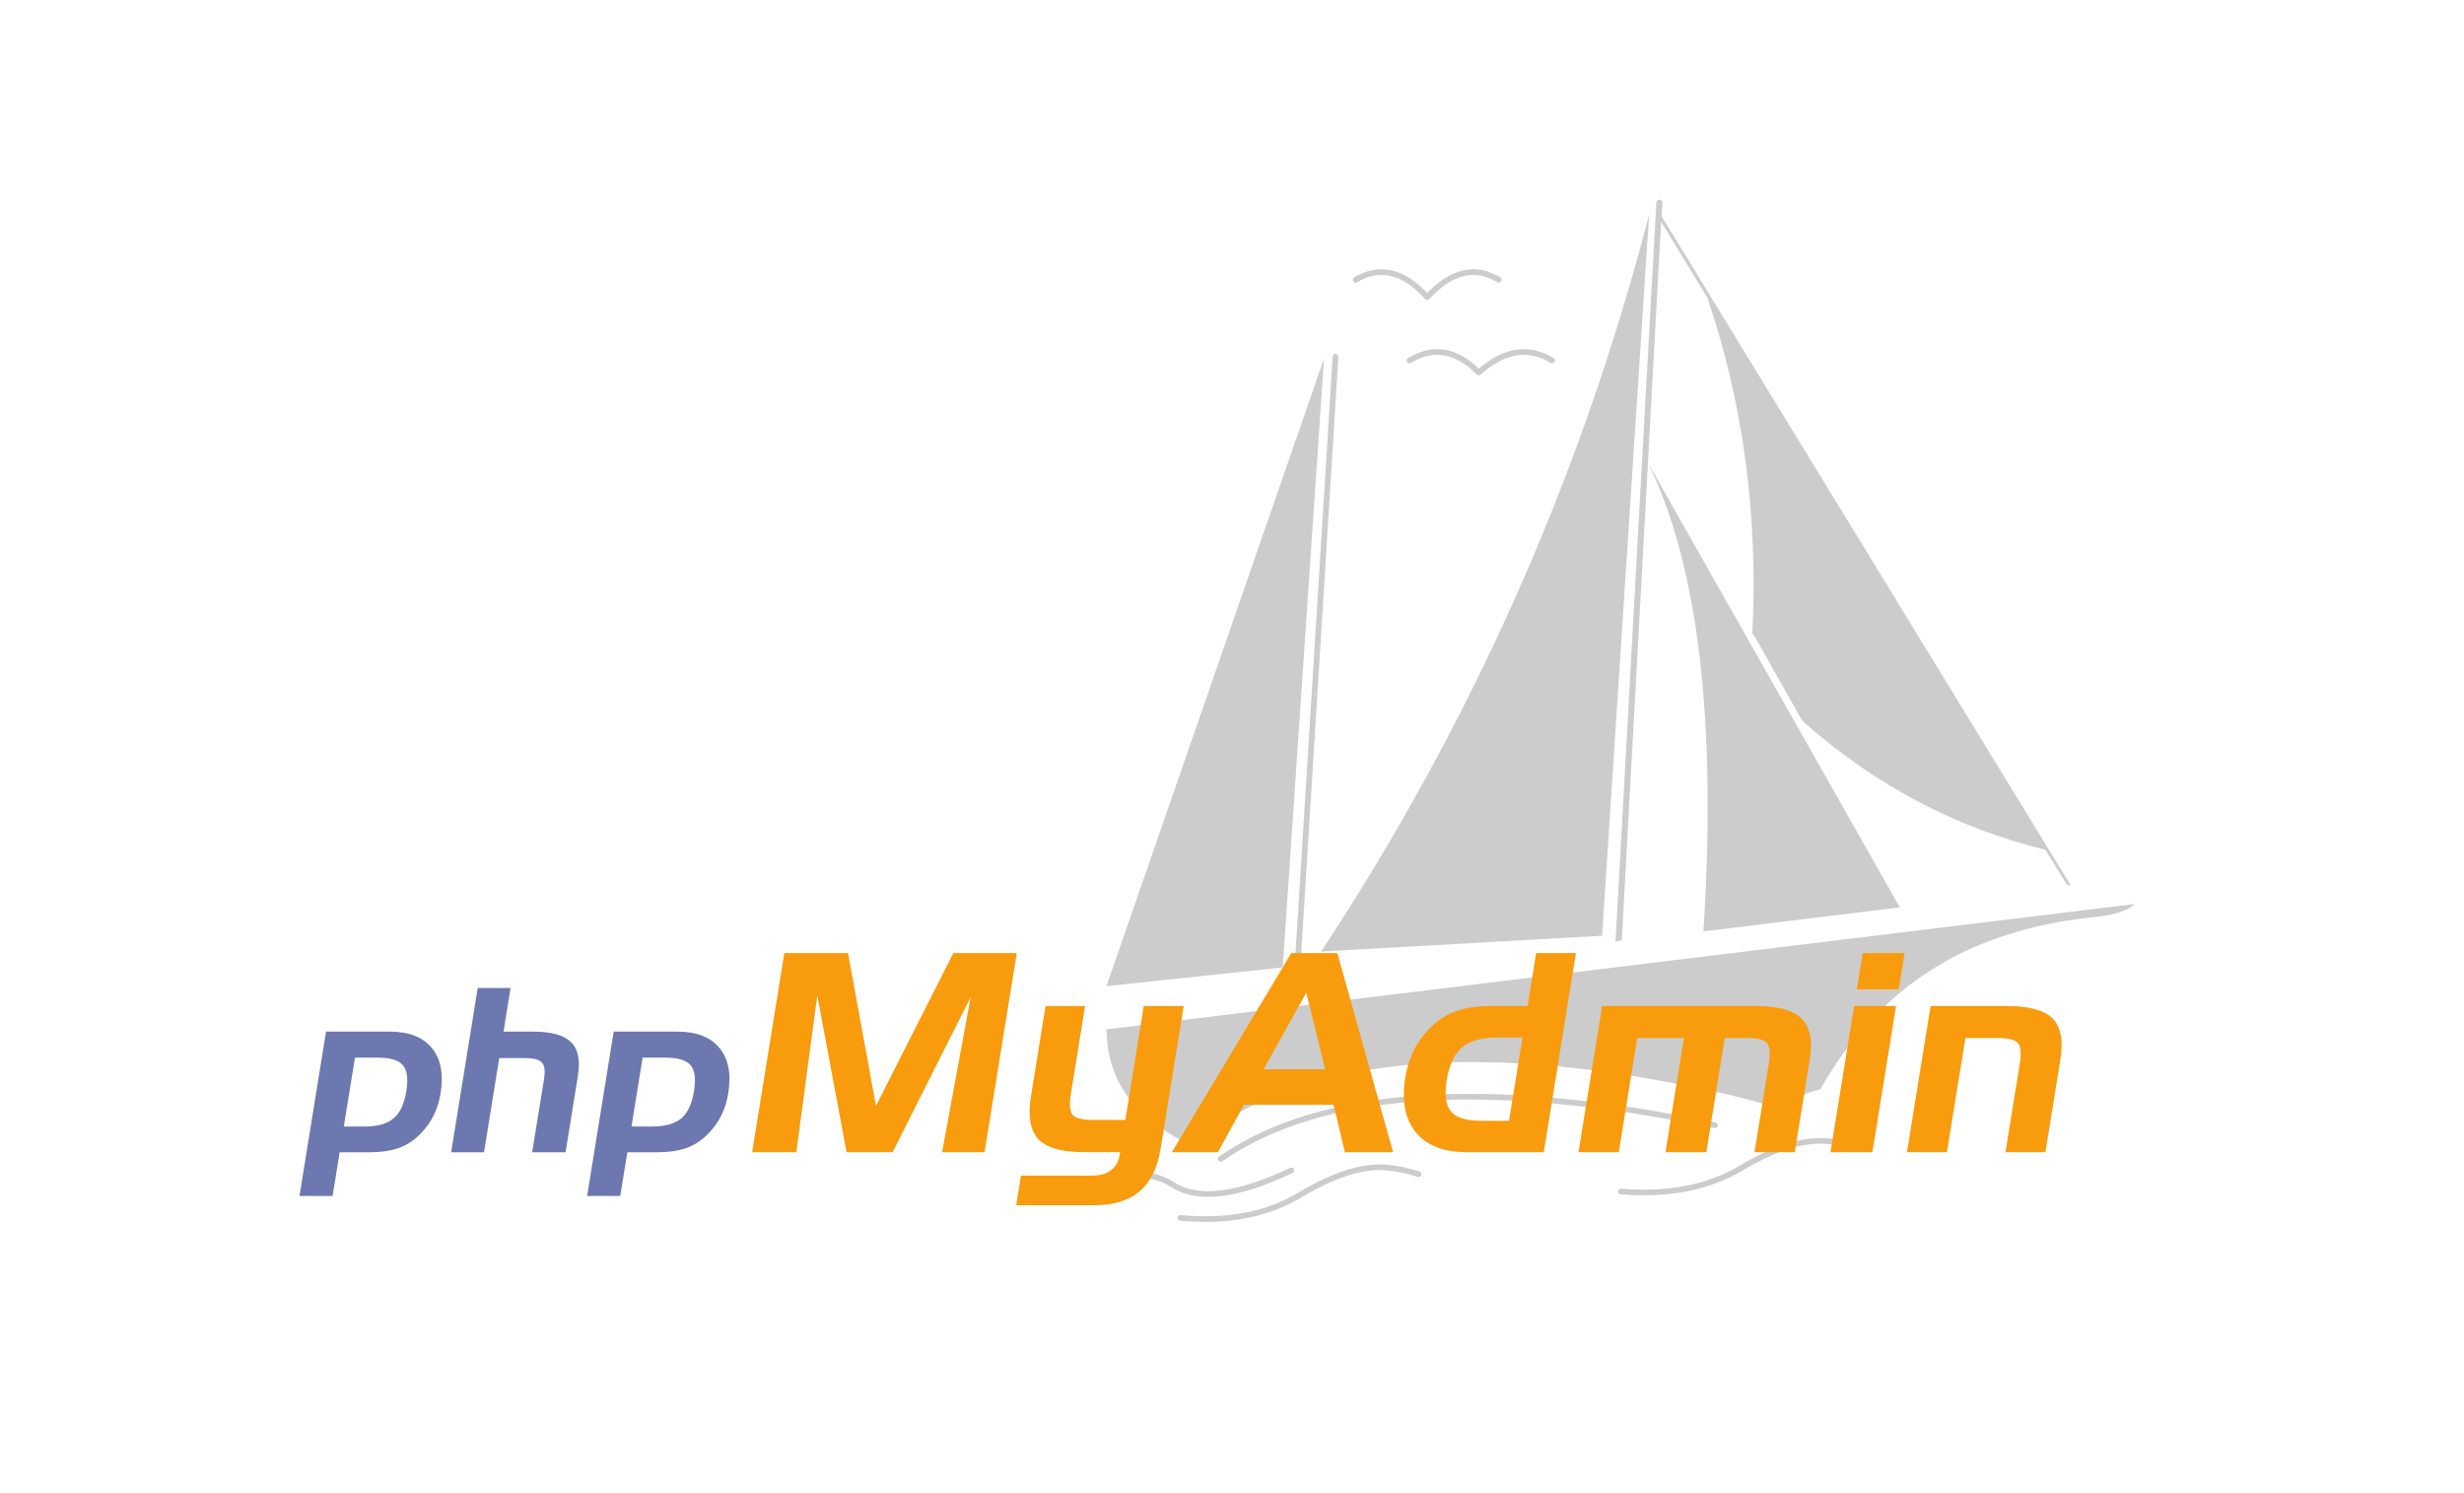 <svg width="165" height="100" viewBox="0 0 165 100" fill="none" xmlns="http://www.w3.org/2000/svg">
<path d="M165 0H0V100H165V0Z" fill="white"/>
<path d="M111.334 13.562L111.269 13.433C111.238 13.402 111.205 13.369 111.141 13.369L111.012 13.401C110.948 13.465 110.916 13.498 110.916 13.562L108.182 63.051L108.6 62.986L111.237 14.845L114.389 20.023H114.357C116.736 27.033 117.733 34.494 117.347 42.404L117.54 42.694L120.66 48.225L120.852 48.418C125.644 52.63 131.014 55.461 136.964 56.908L138.411 59.255L138.604 59.319L138.636 59.255L111.268 14.491L111.333 13.558M110.369 31.024C113.746 37.938 114.967 48.389 114.067 62.379L127.22 60.77L110.369 31.024ZM140.34 61.413C141.691 61.253 142.559 60.963 142.945 60.545L74.094 68.939C74.126 71.801 75.412 74.052 77.921 75.66C78.596 76.142 79.303 76.496 79.946 76.721C80.558 76.014 81.233 75.499 82.037 75.017H82.069C89.272 70.644 99.981 69.968 114.131 72.959L114.292 72.991C115.836 73.312 117.379 73.698 118.826 74.148C119.244 74.213 119.598 74.084 119.887 73.827C120.402 73.441 121.045 73.151 121.914 72.959V72.926C124.197 68.874 127.284 65.884 131.143 63.922C133.812 62.604 136.9 61.735 140.34 61.413M107.282 62.668L110.433 14.366C105.867 31.989 98.534 48.454 88.469 63.729L107.282 62.668M89.562 23.756L89.433 23.692L89.305 23.724L89.24 23.884L86.636 65.691L87.021 65.659L89.626 23.884L89.562 23.756M85.897 64.79L88.662 24.013L74.094 66.045L85.897 64.79Z" fill="#CCCCCC"/>
<path d="M86.474 78.383C82.84 80.12 80.203 80.409 78.531 79.348C76.858 78.222 74.285 78.48 70.812 80.12M94.995 78.64C94.32 78.415 93.581 78.255 92.809 78.19C91.233 78.062 89.336 78.672 87.117 79.991C84.898 81.342 82.229 81.856 79.045 81.567M114.838 75.36C99.53 72.209 88.5 72.948 81.747 77.611M124.485 76.872C123.785 76.605 123.047 76.453 122.298 76.421C120.723 76.293 118.825 76.904 116.606 78.222C114.388 79.541 111.719 80.055 108.535 79.798M103.936 24.143C102.36 23.178 100.72 23.435 99.016 24.946C97.537 23.435 95.993 23.178 94.385 24.143M100.366 18.74C98.758 17.775 97.182 18.161 95.574 19.898C93.998 18.161 92.391 17.775 90.782 18.74" stroke="#CCCCCC" stroke-width="0.379" stroke-linecap="round" stroke-linejoin="round"/>
<path d="M21.833 69.091H26.096C27.377 69.091 28.317 69.456 28.918 70.185C29.518 70.914 29.712 71.93 29.502 73.233C29.415 73.768 29.261 74.258 29.039 74.705C28.817 75.152 28.524 75.561 28.159 75.93C27.726 76.374 27.241 76.693 26.704 76.885C26.166 77.077 25.479 77.173 24.643 77.173H22.744L22.271 80.096H20.055L21.833 69.091ZM23.769 70.832L23.022 75.448H24.371C25.264 75.448 25.927 75.266 26.358 74.9C26.789 74.535 27.073 73.927 27.211 73.076C27.343 72.256 27.266 71.677 26.98 71.339C26.694 71.001 26.13 70.832 25.287 70.832H23.768M31.99 66.168H34.19L33.718 69.091H35.675C36.907 69.091 37.761 69.325 38.237 69.791C38.713 70.258 38.867 71.01 38.699 72.048L37.871 77.173H35.637L36.426 72.295C36.515 71.74 36.472 71.363 36.295 71.163C36.118 70.964 35.749 70.864 35.187 70.864H33.431L32.411 77.173H30.211L31.99 66.168M41.096 69.091H45.358C46.64 69.091 47.58 69.456 48.18 70.185C48.78 70.914 48.975 71.93 48.765 73.233C48.678 73.768 48.524 74.258 48.302 74.705C48.08 75.152 47.786 75.561 47.422 75.93C46.989 76.374 46.504 76.693 45.966 76.885C45.429 77.077 44.742 77.173 43.905 77.173H42.007L41.534 80.096H39.318L41.096 69.091ZM43.032 70.832L42.285 75.448H43.634C44.527 75.448 45.19 75.266 45.621 74.9C46.052 74.535 46.336 73.927 46.474 73.076C46.606 72.256 46.529 71.677 46.243 71.339C45.957 71.001 45.393 70.832 44.551 70.832H43.032" fill="#6C78AF"/>
<path d="M52.522 63.83H56.786L58.659 74.062L63.84 63.83H68.087L65.932 77.165H63.086L64.999 66.778L59.775 77.165H56.691L54.729 66.669L53.324 77.165H50.367L52.522 63.83M73.204 75.007H75.357L76.59 67.371H79.266L77.726 76.902C77.517 78.197 77.049 79.157 76.322 79.781C75.595 80.404 74.586 80.716 73.296 80.716H68.049L68.37 78.732H73.156C73.67 78.732 74.084 78.612 74.399 78.372C74.713 78.132 74.908 77.784 74.981 77.328L75.008 77.164H72.639C71.124 77.164 70.091 76.876 69.54 76.298C68.989 75.72 68.822 74.757 69.04 73.408L70.016 67.371H72.662L71.718 73.209C71.599 73.947 71.635 74.431 71.826 74.661C72.018 74.891 72.477 75.006 73.204 75.006M86.473 63.83H89.554L93.288 77.165H90.057L89.302 73.99H83.3L81.556 77.165H78.475L86.473 63.83ZM87.473 66.478L84.624 71.61H88.738L87.473 66.478ZM103.376 77.165H98.236C96.683 77.165 95.542 76.723 94.814 75.839C94.086 74.956 93.85 73.725 94.105 72.145C94.21 71.498 94.397 70.904 94.666 70.362C94.935 69.82 95.29 69.326 95.732 68.878C96.258 68.34 96.848 67.954 97.503 67.721C98.158 67.488 98.989 67.371 99.998 67.371H102.293L102.866 63.83H105.532L103.376 77.165ZM101.05 75.065L101.953 69.481H100.334C99.249 69.481 98.444 69.701 97.918 70.139C97.392 70.578 97.046 71.309 96.881 72.332C96.721 73.325 96.816 74.028 97.166 74.443C97.516 74.857 98.199 75.065 99.215 75.065H101.05ZM107.285 67.371H117.561C119.051 67.371 120.079 67.653 120.646 68.215C121.212 68.777 121.393 69.691 121.189 70.954L120.185 77.165H117.489L118.438 71.29C118.555 70.57 118.519 70.095 118.331 69.865C118.143 69.635 117.699 69.52 116.999 69.52H115.498L114.262 77.165H111.526L112.761 69.52H109.634L108.399 77.165H105.703L107.286 67.371M127.147 66.258H124.341L124.733 63.83H127.539L127.147 66.258ZM125.384 77.165H122.578L124.161 67.371H126.967L125.384 77.165M129.281 67.371H134.316C135.838 67.371 136.88 67.648 137.441 68.201C138.003 68.755 138.18 69.672 137.973 70.954L136.969 77.165H134.293L135.246 71.272C135.364 70.54 135.323 70.064 135.123 69.847C134.924 69.629 134.469 69.52 133.762 69.52H131.61L130.374 77.165H127.698L129.281 67.372" fill="#F89C0E"/>
</svg>
